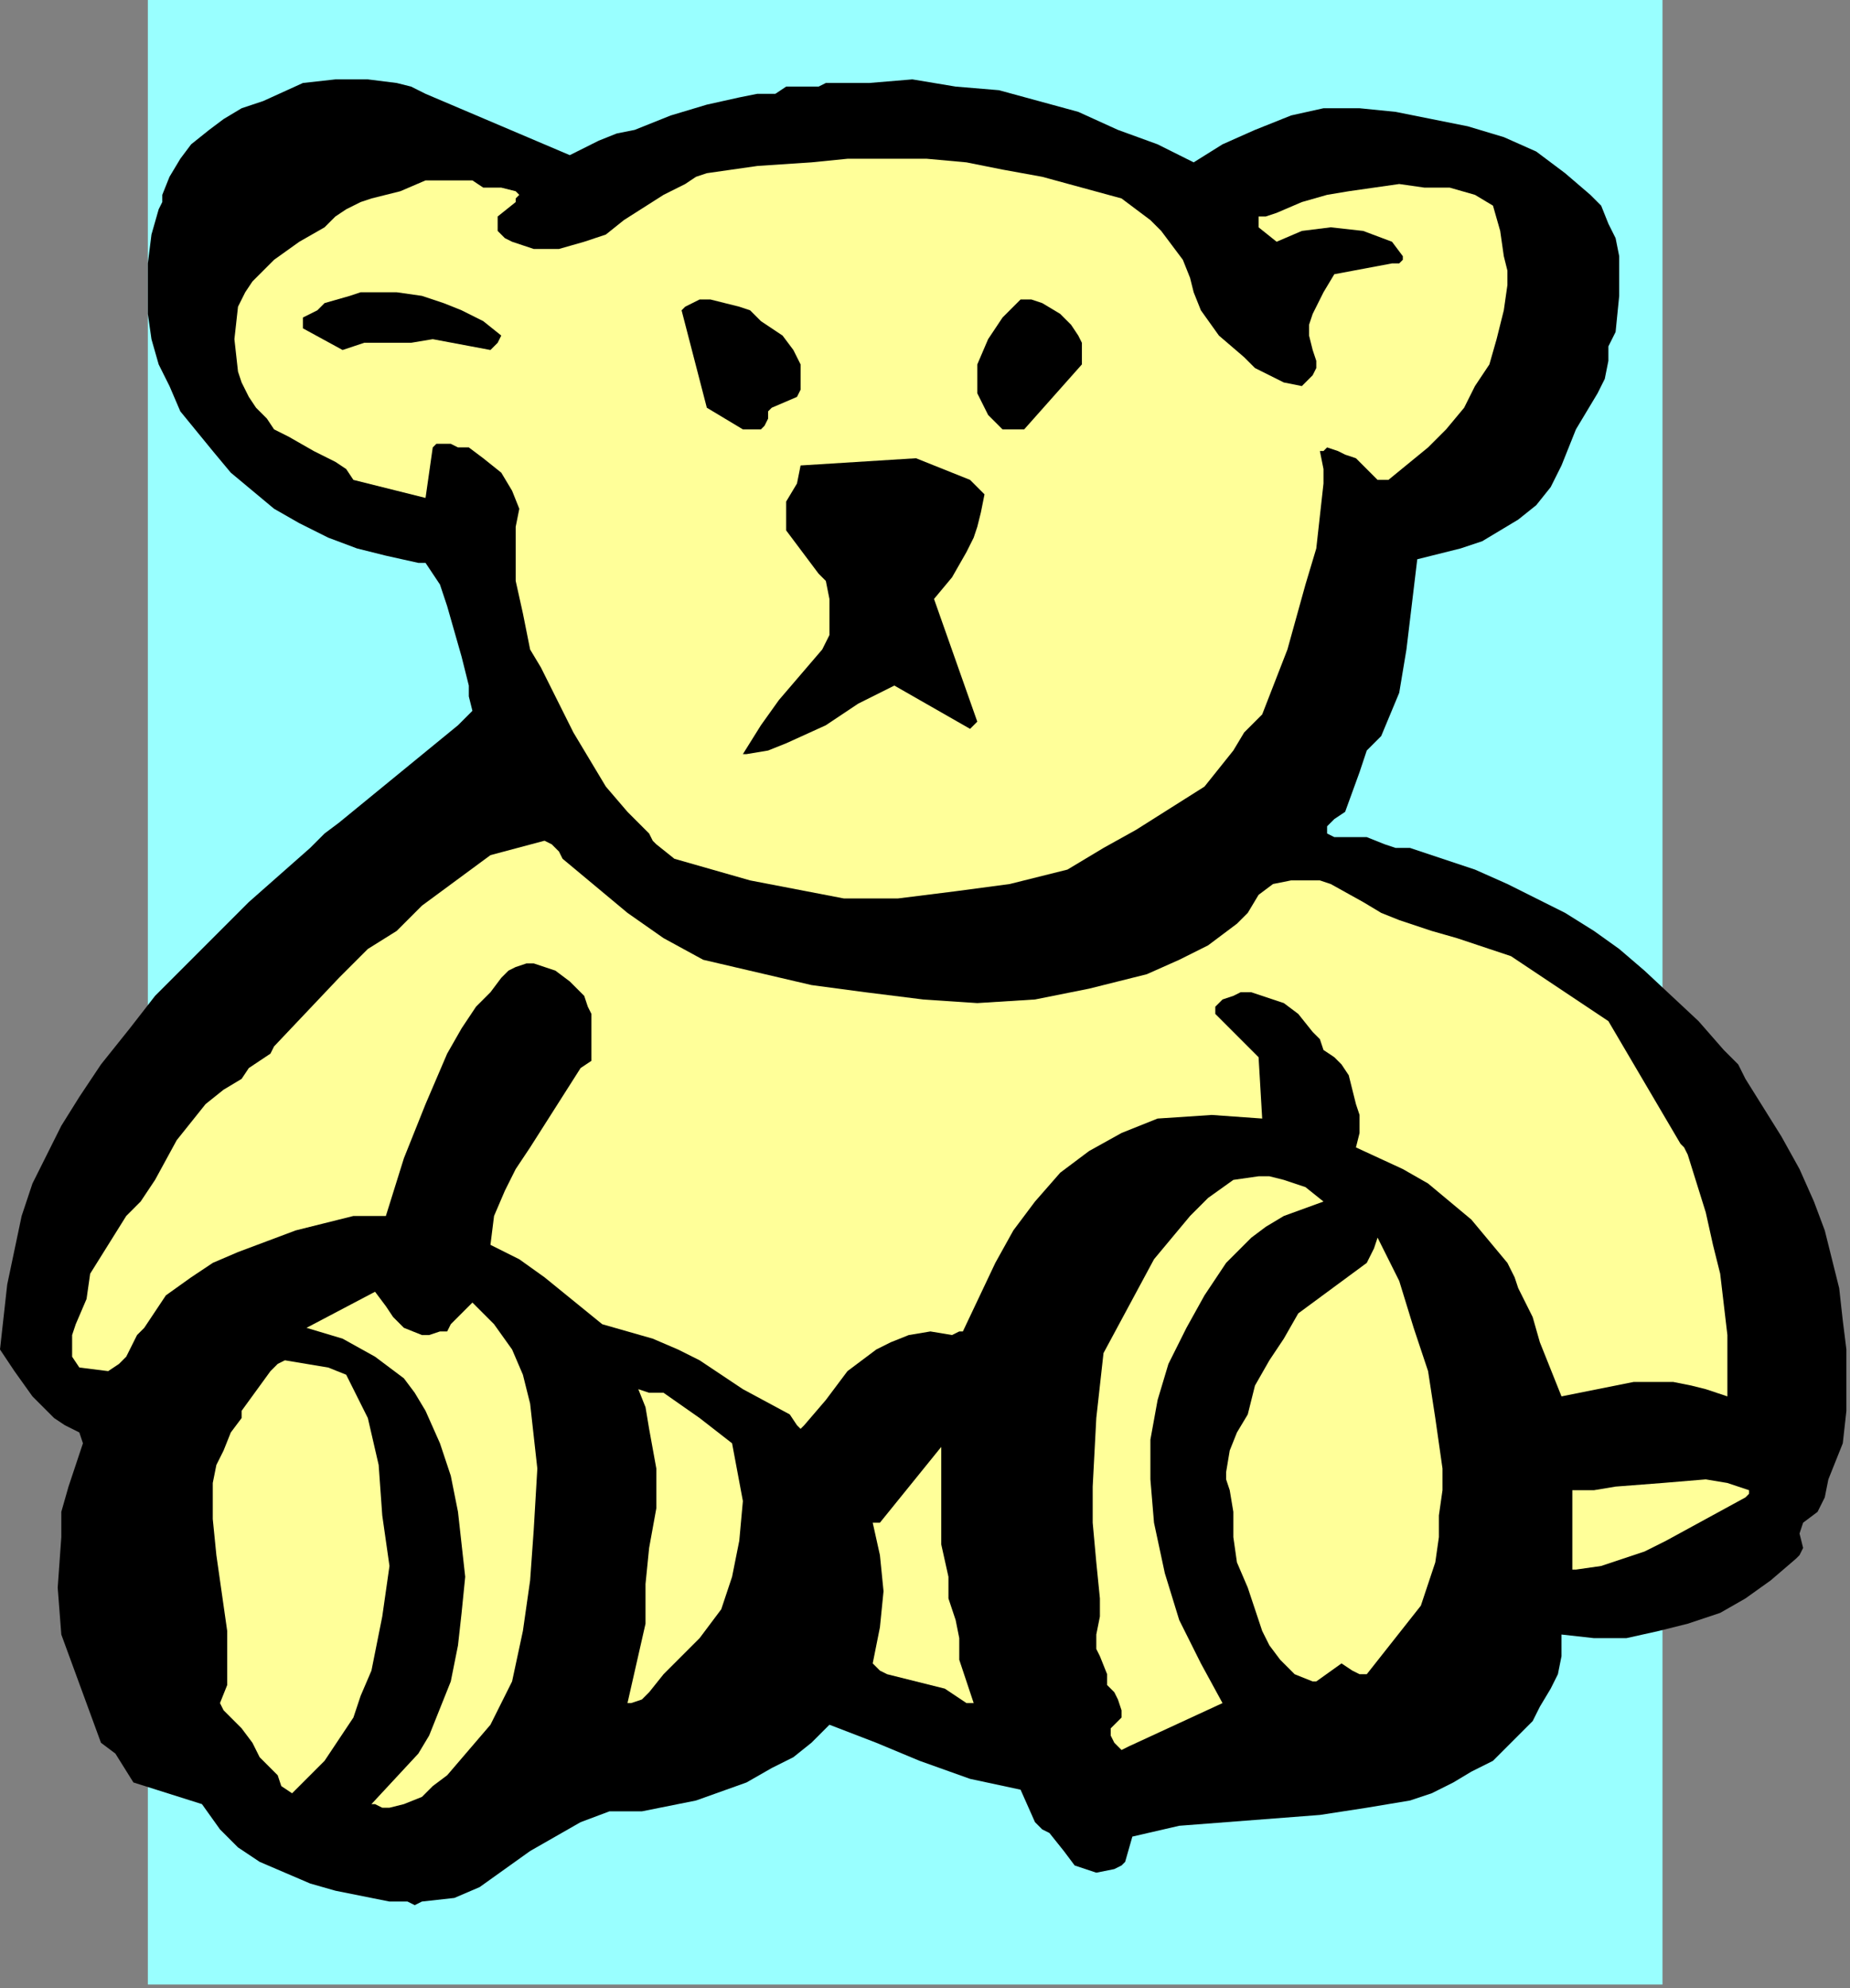 <?xml version="1.0" encoding="UTF-8" standalone="no"?>
<svg
   xmlns:dc="http://purl.org/dc/elements/1.1/"
   xmlns:cc="http://creativecommons.org/ns#"
   xmlns:rdf="http://www.w3.org/1999/02/22-rdf-syntax-ns#"
   xmlns:svg="http://www.w3.org/2000/svg"
   xmlns="http://www.w3.org/2000/svg"
   xmlns:sodipodi="http://sodipodi.sourceforge.net/DTD/sodipodi-0.dtd"
   xmlns:inkscape="http://www.inkscape.org/namespaces/inkscape"
   version="1.0"
   width="135.731mm"
   height="145.785mm"
   id="svg35"
   sodipodi:docname="TOY001.WMF">
  <rect width="100%" height="100%" fill="#808080" stroke="none"/>
  <sodipodi:namedview
     pagecolor="#ffffff"
     bordercolor="#666666"
     borderopacity="1"
     objecttolerance="10"
     gridtolerance="10"
     guidetolerance="10"
     inkscape:pageopacity="0"
     inkscape:pageshadow="2"
     inkscape:window-width="640"
     inkscape:window-height="480"
     id="namedview37" />
  <defs
     id="defs3">
    <pattern
       id="WMFhbasepattern"
       patternUnits="userSpaceOnUse"
       width="6"
       height="6"
       x="0"
       y="0" />
  </defs>
  <path
     style="fill:#99ffff;fill-rule:evenodd;fill-opacity:1;stroke:none;"
     d="  M 41,0   L 461,0   L 461,550   L 41,550   L 41,0  z "
     id="path5" />
  <path
     style="fill:#000000;fill-rule:evenodd;fill-opacity:1;stroke:none;"
     d="  M 117,527   L 126,526   L 133,523   L 140,518   L 147,513   L 154,509   L 161,505   L 169,502   L 173,502   L 178,502   L 193,499   L 207,494   L 214,490   L 220,487   L 225,483   L 230,478   L 243,483   L 255,488   L 269,493   L 283,496   L 287,505   L 289,507   L 291,508   L 295,513   L 298,517   L 301,518   L 304,519   L 309,518   L 311,517   L 312,516   L 314,509   L 327,506   L 340,505   L 366,503   L 379,501   L 385,500   L 391,499   L 397,497   L 403,494   L 408,491   L 414,488   L 421,481   L 425,477   L 427,473   L 430,468   L 432,464   L 433,459   L 433,453   L 442,454   L 451,454   L 460,452   L 468,450   L 477,447   L 484,443   L 491,438   L 498,432   L 499,431   L 500,429   L 499,425   L 500,422   L 504,419   L 506,415   L 507,410   L 509,405   L 511,400   L 512,391   L 512,382   L 512,374   L 511,366   L 510,357   L 508,349   L 506,341   L 503,333   L 499,324   L 494,315   L 484,299   L 482,295   L 478,291   L 471,283   L 456,269   L 449,263   L 442,258   L 434,253   L 426,249   L 418,245   L 409,241   L 391,235   L 387,235   L 384,234   L 379,232   L 370,232   L 368,231   L 368,229   L 370,227   L 373,225   L 377,214   L 379,208   L 381,206   L 383,204   L 388,192   L 390,180   L 393,155   L 405,152   L 411,150   L 416,147   L 421,144   L 426,140   L 430,135   L 433,129   L 437,119   L 443,109   L 444,107   L 445,105   L 446,100   L 446,96   L 448,92   L 449,82   L 449,76   L 449,71   L 448,66   L 446,62   L 444,57   L 441,54   L 434,48   L 430,45   L 426,42   L 417,38   L 407,35   L 397,33   L 387,31   L 377,30   L 367,30   L 358,32   L 348,36   L 339,40   L 331,45   L 321,40   L 310,36   L 299,31   L 288,28   L 277,25   L 265,24   L 259,23   L 253,22   L 241,23   L 238,23   L 234,23   L 230,23   L 229,23   L 227,24   L 220,24   L 218,24   L 215,26   L 210,26   L 205,27   L 196,29   L 186,32   L 176,36   L 171,37   L 166,39   L 158,43   L 118,26   L 114,24   L 110,23   L 102,22   L 93,22   L 84,23   L 73,28   L 67,30   L 62,33   L 58,36   L 53,40   L 50,44   L 47,49   L 45,54   L 45,56   L 44,58   L 42,65   L 41,73   L 41,80   L 41,87   L 42,94   L 44,101   L 47,107   L 50,114   L 59,125   L 64,131   L 70,136   L 76,141   L 83,145   L 91,149   L 99,152   L 107,154   L 116,156   L 118,156   L 120,159   L 122,162   L 124,168   L 126,175   L 128,182   L 129,186   L 130,190   L 130,193   L 131,197   L 127,201   L 94,228   L 90,231   L 88,233   L 86,235   L 69,250   L 52,267   L 43,276   L 36,285   L 28,295   L 22,304   L 17,312   L 13,320   L 9,328   L 6,337   L 2,356   L 0,374   L 4,380   L 9,387   L 15,393   L 18,395   L 22,397   L 23,400   L 21,406   L 19,412   L 17,419   L 17,426   L 16,440   L 17,453   L 28,483   L 32,486   L 37,494   L 56,500   L 61,507   L 66,512   L 72,516   L 79,519   L 86,522   L 93,524   L 108,527   L 113,527   L 115,528   L 117,527  z "
     id="path7" />
  <path
     style="fill:#ffff99;fill-rule:evenodd;fill-opacity:1;stroke:none;"
     d="  M 108,501   L 112,500   L 117,498   L 120,495   L 124,492   L 136,478   L 139,472   L 142,466   L 145,452   L 147,438   L 148,424   L 149,407   L 148,398   L 147,389   L 145,381   L 142,374   L 137,367   L 131,361   L 128,364   L 125,367   L 124,369   L 122,369   L 119,370   L 117,370   L 112,368   L 109,365   L 107,362   L 104,358   L 85,368   L 95,371   L 104,376   L 108,379   L 112,382   L 115,386   L 118,391   L 122,400   L 125,409   L 127,419   L 128,428   L 129,437   L 128,447   L 127,456   L 125,466   L 121,476   L 119,481   L 116,486   L 103,500   L 104,500   L 106,501   L 108,501  z "
     id="path9" />
  <path
     style="fill:#ffff99;fill-rule:evenodd;fill-opacity:1;stroke:none;"
     d="  M 82,496   L 90,488   L 94,482   L 98,476   L 100,470   L 103,463   L 106,448   L 108,434   L 106,420   L 105,406   L 102,393   L 99,387   L 96,381   L 91,379   L 85,378   L 79,377   L 77,378   L 75,380   L 67,391   L 67,393   L 64,397   L 62,402   L 60,406   L 59,411   L 59,421   L 60,431   L 63,452   L 63,462   L 63,467   L 61,472   L 62,474   L 64,476   L 67,479   L 70,483   L 71,485   L 72,487   L 77,492   L 78,495   L 81,497   L 82,496  z "
     id="path11" />
  <path
     style="fill:#ffff99;fill-rule:evenodd;fill-opacity:1;stroke:none;"
     d="  M 313,484   L 339,472   L 333,461   L 327,449   L 323,436   L 320,422   L 319,410   L 319,399   L 321,388   L 324,378   L 329,368   L 334,359   L 340,350   L 347,343   L 351,340   L 356,337   L 367,333   L 362,329   L 356,327   L 352,326   L 349,326   L 342,327   L 335,332   L 330,337   L 320,349   L 313,362   L 306,375   L 304,393   L 303,412   L 303,422   L 304,433   L 305,443   L 305,448   L 304,453   L 304,457   L 305,459   L 307,464   L 307,467   L 309,469   L 310,471   L 311,474   L 311,476   L 308,479   L 308,481   L 309,483   L 310,484   L 311,485   L 313,484  z "
     id="path13" />
  <path
     style="fill:#ffff99;fill-rule:evenodd;fill-opacity:1;stroke:none;"
     d="  M 175,472   L 178,471   L 180,469   L 184,464   L 189,459   L 194,454   L 197,450   L 200,446   L 203,437   L 205,427   L 206,416   L 203,400   L 194,393   L 184,386   L 180,386   L 177,385   L 179,390   L 180,396   L 182,407   L 182,418   L 180,429   L 179,439   L 179,450   L 174,472   L 175,472  z "
     id="path15" />
  <path
     style="fill:#ffff99;fill-rule:evenodd;fill-opacity:1;stroke:none;"
     d="  M 268,472   L 270,472   L 266,460   L 266,457   L 266,454   L 265,449   L 263,443   L 263,437   L 261,428   L 261,419   L 261,401   L 244,422   L 243,422   L 242,422   L 244,431   L 245,441   L 244,451   L 242,461   L 243,462   L 244,463   L 246,464   L 262,468   L 268,472  z "
     id="path17" />
  <path
     style="fill:#ffff99;fill-rule:evenodd;fill-opacity:1;stroke:none;"
     d="  M 365,466   L 372,461   L 375,463   L 377,464   L 379,464   L 394,445   L 396,439   L 398,433   L 399,426   L 399,420   L 400,413   L 400,407   L 398,393   L 396,380   L 392,368   L 388,355   L 382,343   L 381,346   L 379,350   L 360,364   L 356,371   L 352,377   L 348,384   L 346,392   L 343,397   L 341,402   L 340,408   L 340,410   L 341,413   L 342,419   L 342,426   L 343,433   L 346,440   L 347,443   L 348,446   L 349,449   L 350,452   L 352,456   L 355,460   L 357,462   L 359,464   L 364,466   L 365,466  z "
     id="path19" />
  <path
     style="fill:#ffff99;fill-rule:evenodd;fill-opacity:1;stroke:none;"
     d="  M 437,435   L 444,434   L 450,432   L 456,430   L 462,427   L 473,421   L 484,415   L 485,414   L 485,413   L 479,411   L 473,410   L 461,411   L 448,412   L 442,413   L 436,413   L 436,435   L 437,435  z "
     id="path21" />
  <path
     style="fill:#ffff99;fill-rule:evenodd;fill-opacity:1;stroke:none;"
     d="  M 222,396   L 223,395   L 229,388   L 235,380   L 239,377   L 243,374   L 247,372   L 252,370   L 258,369   L 264,370   L 266,369   L 267,369   L 276,350   L 281,341   L 287,333   L 294,325   L 302,319   L 311,314   L 316,312   L 321,310   L 336,309   L 350,310   L 349,293   L 337,281   L 337,279   L 339,277   L 342,276   L 344,275   L 347,275   L 350,276   L 356,278   L 360,281   L 364,286   L 366,288   L 367,291   L 370,293   L 372,295   L 374,298   L 375,302   L 376,306   L 377,309   L 377,314   L 376,318   L 389,324   L 396,328   L 402,333   L 408,338   L 413,344   L 418,350   L 420,354   L 421,357   L 425,365   L 427,372   L 433,387   L 443,385   L 453,383   L 464,383   L 469,384   L 473,385   L 476,386   L 479,387   L 479,370   L 477,353   L 475,345   L 473,336   L 468,320   L 467,318   L 466,317   L 446,283   L 419,265   L 404,260   L 397,258   L 388,255   L 383,253   L 378,250   L 369,245   L 366,244   L 363,244   L 358,244   L 353,245   L 349,248   L 346,253   L 343,256   L 339,259   L 335,262   L 327,266   L 318,270   L 302,274   L 287,277   L 271,278   L 256,277   L 240,275   L 225,273   L 195,266   L 184,260   L 174,253   L 156,238   L 155,236   L 154,235   L 153,234   L 151,233   L 136,237   L 117,251   L 110,258   L 102,263   L 94,271   L 76,290   L 75,292   L 72,294   L 69,296   L 67,299   L 62,302   L 57,306   L 53,311   L 49,316   L 43,327   L 39,333   L 35,337   L 30,345   L 25,353   L 24,360   L 21,367   L 20,370   L 20,373   L 20,376   L 22,379   L 30,380   L 33,378   L 35,376   L 38,370   L 40,368   L 42,365   L 46,359   L 53,354   L 59,350   L 66,347   L 74,344   L 82,341   L 90,339   L 98,337   L 107,337   L 112,321   L 118,306   L 121,299   L 124,292   L 128,285   L 132,279   L 136,275   L 139,271   L 141,269   L 143,268   L 146,267   L 148,267   L 154,269   L 158,272   L 162,276   L 163,279   L 164,281   L 164,288   L 164,294   L 161,296   L 147,318   L 143,324   L 140,330   L 137,337   L 136,345   L 144,349   L 151,354   L 167,367   L 174,369   L 181,371   L 188,374   L 194,377   L 206,385   L 219,392   L 221,395   L 222,396  z "
     id="path23" />
  <path
     style="fill:#ffff99;fill-rule:evenodd;fill-opacity:1;stroke:none;"
     d="  M 234,249   L 249,249   L 265,247   L 280,245   L 296,241   L 306,235   L 315,230   L 334,218   L 338,213   L 342,208   L 345,203   L 350,198   L 357,180   L 362,162   L 365,152   L 366,143   L 367,134   L 367,130   L 366,125   L 367,125   L 368,124   L 371,125   L 373,126   L 376,127   L 380,131   L 382,133   L 385,133   L 396,124   L 401,119   L 406,113   L 409,107   L 413,101   L 415,94   L 417,86   L 418,79   L 418,75   L 417,71   L 416,64   L 414,57   L 409,54   L 402,52   L 395,52   L 388,51   L 381,52   L 374,53   L 368,54   L 361,56   L 354,59   L 351,60   L 349,60   L 349,63   L 354,67   L 361,64   L 369,63   L 378,64   L 386,67   L 389,71   L 389,72   L 388,73   L 386,73   L 370,76   L 367,81   L 364,87   L 363,90   L 363,93   L 364,97   L 365,100   L 365,102   L 364,104   L 361,107   L 356,106   L 352,104   L 348,102   L 345,99   L 338,93   L 333,86   L 331,81   L 330,77   L 328,72   L 325,68   L 322,64   L 319,61   L 315,58   L 311,55   L 300,52   L 289,49   L 278,47   L 268,45   L 257,44   L 246,44   L 235,44   L 225,45   L 210,46   L 196,48   L 193,49   L 190,51   L 184,54   L 173,61   L 168,65   L 162,67   L 155,69   L 148,69   L 142,67   L 140,66   L 138,64   L 138,62   L 138,60   L 143,56   L 143,55   L 144,54   L 143,53   L 139,52   L 134,52   L 131,50   L 127,50   L 118,50   L 111,53   L 103,55   L 100,56   L 96,58   L 93,60   L 90,63   L 83,67   L 76,72   L 70,78   L 68,81   L 66,85   L 65,94   L 66,103   L 67,106   L 69,110   L 71,113   L 74,116   L 76,119   L 80,121   L 87,125   L 93,128   L 96,130   L 98,133   L 118,138   L 120,124   L 121,123   L 122,123   L 125,123   L 127,124   L 130,124   L 134,127   L 139,131   L 142,136   L 144,141   L 143,146   L 143,152   L 143,161   L 145,170   L 147,180   L 150,185   L 153,191   L 156,197   L 159,203   L 168,218   L 174,225   L 180,231   L 181,233   L 181,233   L 182,234   L 187,238   L 194,240   L 208,244   L 234,249  z "
     id="path25" />
  <path
     style="fill:#000000;fill-rule:evenodd;fill-opacity:1;stroke:none;"
     d="  M 207,209   L 213,208   L 218,206   L 229,201   L 238,195   L 248,190   L 269,202   L 270,201   L 271,200   L 259,166   L 264,160   L 268,153   L 270,149   L 271,146   L 272,142   L 273,137   L 271,135   L 269,133   L 264,131   L 259,129   L 254,127   L 222,129   L 221,134   L 218,139   L 218,147   L 227,159   L 229,161   L 230,166   L 230,171   L 230,176   L 228,180   L 222,187   L 216,194   L 211,201   L 206,209   L 206,209   L 207,209  z "
     id="path27" />
  <path
     style="fill:#000000;fill-rule:evenodd;fill-opacity:1;stroke:none;"
     d="  M 284,119   L 300,101   L 300,97   L 300,95   L 299,93   L 297,90   L 294,87   L 289,84   L 286,83   L 283,83   L 278,88   L 274,94   L 271,101   L 271,109   L 274,115   L 278,119   L 280,119   L 281,119   L 284,119  z "
     id="path29" />
  <path
     style="fill:#000000;fill-rule:evenodd;fill-opacity:1;stroke:none;"
     d="  M 206,119   L 211,119   L 212,118   L 213,116   L 213,114   L 214,113   L 221,110   L 222,108   L 222,106   L 222,101   L 220,97   L 217,93   L 211,89   L 208,86   L 205,85   L 201,84   L 197,83   L 194,83   L 190,85   L 189,86   L 196,113   L 206,119  z "
     id="path31" />
  <path
     style="fill:#000000;fill-rule:evenodd;fill-opacity:1;stroke:none;"
     d="  M 95,97   L 98,96   L 101,95   L 108,95   L 114,95   L 120,94   L 136,97   L 138,95   L 139,93   L 134,89   L 128,86   L 123,84   L 117,82   L 110,81   L 104,81   L 100,81   L 97,82   L 90,84   L 88,86   L 84,88   L 84,88   L 84,89   L 84,91   L 95,97  z "
     id="path33" />
</svg>
